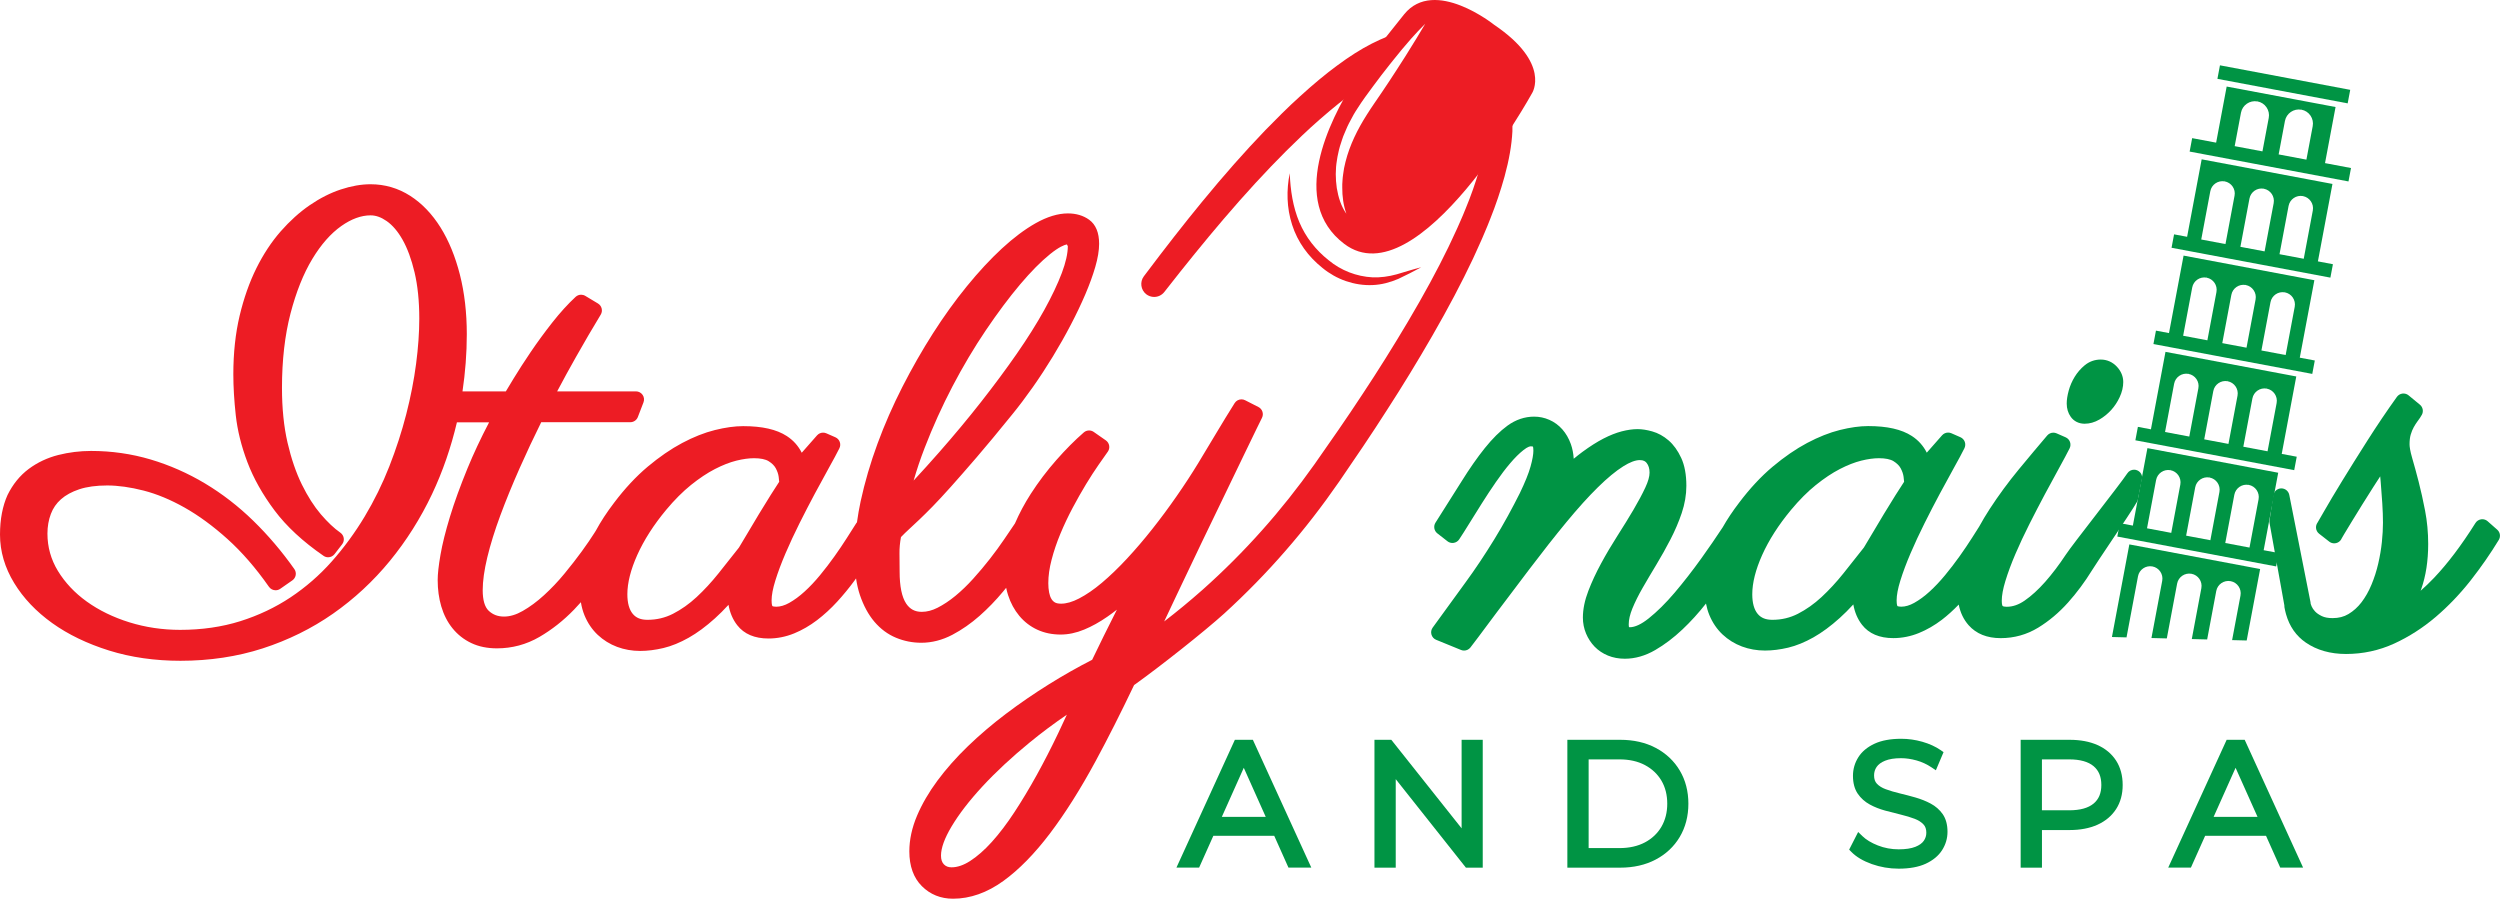 <svg xmlns="http://www.w3.org/2000/svg" xmlns:xlink="http://www.w3.org/1999/xlink" id="Layer_1" x="0px" y="0px" viewBox="0 0 870.67 313" style="enable-background:new 0 0 870.67 313;" xml:space="preserve"><style type="text/css">	.st0{fill:#009444;}	.st1{fill:#ED1C24;}	.st2{fill:#FFFFFF;}</style><g>	<g>		<g>			<g>				<path class="st0" d="M430.07,257.64l-20.36,44.53h7.9l4.96-11.09h21.2l4.96,11.09h7.96l-20.36-44.53H430.07z M425.52,284.5     l7.65-17.1l7.65,17.1H425.52z"></path>				<polygon class="st0" points="509.03,288.48 484.54,257.64 478.68,257.64 478.68,302.18 486.09,302.18 486.09,271.35      510.53,302.18 516.39,302.18 516.39,257.64 509.03,257.64     "></polygon>				<path class="st0" d="M576.62,260.46c-3.55-1.87-7.7-2.81-12.35-2.81h-18.41v44.53h18.41c4.65,0,8.81-0.95,12.35-2.82     c3.57-1.88,6.4-4.53,8.39-7.89c1.99-3.35,3-7.24,3-11.56c0-4.33-1.01-8.22-3-11.56C583.01,264.99,580.19,262.34,576.62,260.46z      M553.27,264.47h10.76c3.41,0,6.39,0.67,8.86,1.99c2.45,1.3,4.37,3.12,5.72,5.39c1.35,2.28,2.04,4.99,2.04,8.06     c0,3.03-0.69,5.73-2.04,8.04c-1.35,2.3-3.28,4.12-5.72,5.42c-2.48,1.32-5.46,1.99-8.86,1.99h-10.76V264.47z"></path>				<path class="st0" d="M672.37,279.85c-1.61-0.86-3.39-1.56-5.28-2.11c-1.82-0.52-3.65-1-5.49-1.44c-1.76-0.42-3.39-0.9-4.85-1.44     c-1.29-0.47-2.33-1.11-3.09-1.92c-0.66-0.7-0.98-1.64-0.98-2.88c0-1.12,0.29-2.09,0.89-2.97c0.6-0.88,1.58-1.6,2.92-2.15     c1.42-0.59,3.3-0.89,5.58-0.89c1.71,0,3.51,0.26,5.38,0.78c1.84,0.51,3.6,1.32,5.23,2.41l1.52,1.02l2.68-6.32l-1.01-0.7     c-1.79-1.23-3.93-2.21-6.38-2.91c-2.42-0.69-4.89-1.04-7.35-1.04c-3.72,0-6.85,0.58-9.29,1.71c-2.51,1.17-4.41,2.75-5.65,4.72     c-1.24,1.96-1.87,4.13-1.87,6.47c0,2.51,0.56,4.61,1.66,6.22c1.06,1.56,2.48,2.83,4.2,3.77c1.61,0.88,3.41,1.59,5.34,2.12     c1.83,0.5,3.67,0.97,5.5,1.41c1.74,0.42,3.36,0.91,4.79,1.45c1.28,0.49,2.32,1.15,3.08,1.97c0.66,0.7,0.98,1.65,0.98,2.88     c0,1.04-0.29,1.96-0.88,2.81c-0.59,0.85-1.58,1.56-2.94,2.1c-1.45,0.58-3.41,0.87-5.81,0.87c-2.53,0-4.96-0.45-7.24-1.35     c-2.27-0.89-4.09-1.99-5.4-3.26l-1.47-1.43L644,295.9l0.76,0.78c1.7,1.74,4.1,3.17,7.13,4.25c2.98,1.06,6.13,1.6,9.37,1.6     c3.76,0,6.92-0.58,9.38-1.71c2.53-1.17,4.45-2.75,5.71-4.71c1.26-1.96,1.9-4.12,1.9-6.42c0-2.48-0.56-4.54-1.66-6.14     C675.52,282.02,674.1,280.77,672.37,279.85z"></path>				<path class="st0" d="M730.47,259.47c-2.71-1.21-5.97-1.82-9.69-1.82h-17.05v44.53h7.42v-13.1h9.63c3.72,0,6.98-0.63,9.7-1.85     c2.79-1.26,4.97-3.1,6.49-5.45c1.52-2.35,2.29-5.17,2.29-8.38c0-3.28-0.77-6.14-2.29-8.5     C735.44,262.53,733.26,260.71,730.47,259.47z M711.15,264.47h9.51c3.76,0,6.62,0.8,8.48,2.37c1.81,1.53,2.69,3.67,2.69,6.55     c0,2.83-0.88,4.95-2.69,6.46c-1.87,1.56-4.72,2.35-8.49,2.35h-9.51V264.47z"></path>				<path class="st0" d="M781.75,257.64h-6.27l-20.36,44.53h7.9l4.96-11.09h21.2l4.96,11.09h7.96L781.75,257.64z M770.93,284.5     l7.65-17.1l7.65,17.1H770.93z"></path>			</g>		</g>	</g>	<g>		<path class="st1" d="M449.18,60.32c0.22,5.95,1.11,11.78,3.33,17.04c2.21,5.25,5.76,9.76,10.2,13.26   c4.3,3.57,9.68,5.67,15.29,5.97c2.78,0.11,5.63-0.28,8.41-1.05c2.8-0.81,5.66-1.74,8.55-2.46c-2.63,1.44-5.24,2.76-7.98,4.05   c-2.79,1.2-5.82,2.03-8.97,2.15c-3.14,0.14-6.27-0.36-9.26-1.38c-2.97-1.02-5.78-2.61-8.18-4.59c-2.41-1.93-4.61-4.18-6.41-6.72   c-1.8-2.54-3.22-5.35-4.15-8.29C448.09,72.41,447.99,66.15,449.18,60.32z"></path>	</g>	<g>		<path class="st1" d="M520.4,8.66c0,0-20.8-16.71-31.36-3.7c-4.91,6.07-8.06,10.13-10.03,12.76c-2.25,3.01-2.94,4.11-2.94,4.11   s-2.02,2.63-4.7,6.88c-8.24,13.08-22.64,41.54-3.2,56.23c25.75,19.46,65.41-52.51,65.41-52.51S540.26,22.08,520.4,8.66z    M486.43,24.31c-1.69,2.65-3.43,5.25-5.18,7.85c-1.74,2.6-3.6,5.18-5.19,7.73c-3.26,5.12-5.99,10.6-7.46,16.46l-0.5,2.21   l-0.34,2.24c-0.15,0.75-0.15,1.5-0.22,2.25c-0.09,0.76-0.07,1.52-0.07,2.28c-0.02,3.04,0.38,6.14,1.43,9.11   c-1.85-2.6-2.81-5.77-3.34-8.96c-0.46-3.2-0.5-6.51,0.06-9.73c0.08-0.82,0.29-1.61,0.45-2.4c0.19-0.79,0.32-1.61,0.58-2.38   l0.75-2.32c0.13-0.38,0.24-0.79,0.4-1.16l0.47-1.12l0.96-2.24c0.31-0.76,0.74-1.44,1.1-2.17l1.15-2.14   c0.38-0.71,0.86-1.36,1.28-2.05c1.74-2.76,3.6-5.23,5.47-7.77c1.88-2.52,3.76-5.03,5.73-7.48c0.39-0.5,0.79-0.99,1.19-1.49   c2.04-2.56,4.13-5.1,6.3-7.55c1.58-1.78,3.22-3.52,4.92-5.21c-1,1.69-2.02,3.38-3.03,5.06c-1.29,2.13-2.6,4.24-3.93,6.34   C488.42,21.23,487.44,22.77,486.43,24.31z"></path>	</g>	<g>		<path class="st1" d="M476.67,27.2c-0.01-0.62,0.04-1.23,0.21-1.82c0.01-0.02,0.01-0.04,0.01-0.06c0.15-0.48,0.35-0.93,0.62-1.36   c0.03-0.05,0.07-0.1,0.1-0.15c0.28-0.41,0.6-0.79,1-1.1c1.38-2.41,3.03-4.76,4.8-6.89c1.36-1.63,3-2.98,4.47-4.51   c-2.28,0.54-4.61,1.33-7.23,2.49c-0.99,0.45-1.96,0.91-2.92,1.4c-3.86,1.98-7.71,4.41-12.1,7.67c-3.99,2.93-8.13,6.37-13.02,10.82   c-4.17,3.76-8.04,7.67-11.98,11.7c-7.15,7.44-14.33,15.57-21.95,24.85c-6.33,7.71-12.79,15.97-20.32,26   c-1.45,1.94-1.08,4.73,0.83,6.23c0.78,0.61,1.76,0.95,2.76,0.95c1.39,0,2.68-0.63,3.55-1.73c7.38-9.45,14.1-17.72,20.54-25.27   c7.6-8.9,14.77-16.7,21.9-23.83c3.49-3.44,7.56-7.41,11.7-11c4.72-4.13,8.64-7.27,12.39-9.91l0.95-0.67   c1.28-0.89,2.5-1.67,3.7-2.42C476.63,28.14,476.63,27.67,476.67,27.2z"></path>		<path class="st1" d="M526.12,37.29c-0.27-1.47-0.76-2.99-1.47-4.59c-0.4-0.85-0.83-1.6-1.35-2.33c-0.29-0.39-0.59-0.79-0.84-1.05   c-0.19-0.23-0.43-0.46-0.61-0.62c-0.15-0.14-0.31-0.28-0.48-0.42c-0.14-0.11-0.28-0.22-0.56-0.4c-0.45-0.29-0.98-0.44-1.51-0.44   c-0.21,0-0.42,0.02-0.63,0.07c-0.73,0.17-1.37,0.62-1.76,1.26l-1.45,2.35c-0.2,0.24-0.36,0.52-0.47,0.82   c-0.39,1.08-0.04,2.34,0.82,3.1c0.02,0.02,0.04,0.04,0.07,0.06c0.04,0.04,0.07,0.08,0.09,0.11c0.07,0.08,0.13,0.17,0.19,0.25   c0.2,0.28,0.37,0.61,0.49,0.88c0.4,0.93,0.66,1.78,0.81,2.65c0.35,1.77,0.45,3.8,0.33,6.32c-0.26,4.09-1.11,8.57-2.57,13.71   c-1.35,4.66-2.96,9.25-4.81,13.7c-0.6,1.55-1.27,3.07-1.94,4.59c-0.31,0.71-0.63,1.42-0.92,2.09c-0.64,1.43-1.32,2.86-1.99,4.28   l-1.11,2.36c-3.9,8.04-8.51,16.53-14.09,25.95c-5.16,8.7-10.46,17.16-15.76,25.16c-5.5,8.4-11.33,16.76-16.8,24.54   c-5.81,8.19-11.95,15.92-18.24,22.96c-6.39,7.19-13.35,14.16-20.68,20.69c-4.62,4.09-9.07,7.74-13.43,11.09l4.42-9.36   c2.92-6.16,5.79-12.18,8.6-18.05c2.82-5.87,5.49-11.41,8.02-16.62c2.53-5.22,4.74-9.81,6.65-13.79c1.9-3.96,3.42-7.1,4.56-9.42   c1.14-2.32,1.75-3.54,1.81-3.68c0.69-1.38,0.14-3.06-1.24-3.76l-4.63-2.36c-0.41-0.21-0.84-0.31-1.28-0.31   c-0.94,0-1.85,0.47-2.38,1.32c-2.11,3.36-4.22,6.81-6.33,10.34c-2.1,3.51-4.2,7-6.29,10.46c-2.32,3.81-4.87,7.72-7.59,11.62   c-2.69,3.88-5.54,7.73-8.46,11.42c-2.89,3.66-5.87,7.14-8.86,10.36c-2.96,3.18-5.89,6-8.71,8.38c-2.75,2.32-5.42,4.15-7.95,5.46   c-2.3,1.2-4.4,1.8-6.23,1.8c-0.93,0-1.67-0.14-2.15-0.42c-0.5-0.29-0.89-0.67-1.21-1.19c-0.38-0.62-0.65-1.38-0.82-2.26   c-0.2-1.03-0.29-2.12-0.29-3.26c0-2.51,0.38-5.25,1.14-8.15c0.78-3.01,1.82-6.07,3.07-9.07c1.27-3.06,2.71-6.09,4.26-9.01   c1.57-2.95,3.15-5.74,4.69-8.28c1.54-2.53,3-4.78,4.33-6.69c1.37-1.96,2.45-3.5,3.24-4.61c0.43-0.61,0.6-1.37,0.47-2.11   c-0.13-0.74-0.55-1.39-1.16-1.82l-4.23-2.95c-0.48-0.34-1.05-0.5-1.61-0.5c-0.66,0-1.32,0.23-1.84,0.69   c-3.1,2.69-6.32,5.93-9.56,9.61c-3.26,3.7-6.26,7.67-8.92,11.8c-2.14,3.33-3.97,6.77-5.49,10.27l-3.77,5.56   c-1.47,2.17-3.14,4.46-4.96,6.79c-1.81,2.32-3.77,4.65-5.83,6.93c-2,2.22-4.08,4.22-6.19,5.96c-2.07,1.7-4.16,3.09-6.23,4.14   c-1.85,0.94-3.69,1.42-5.47,1.42c-2.4,0-4.12-0.92-5.44-2.88c-1.51-2.27-2.28-6.01-2.28-11.13c0-1.92-0.02-4.01-0.05-6.29   c-0.03-1.81,0.15-3.74,0.52-5.74c0.94-0.97,1.86-1.87,2.74-2.67c1.13-1.03,2.36-2.17,3.68-3.44c1.33-1.26,2.86-2.78,4.6-4.55   c1.72-1.75,3.86-4.07,6.39-6.89c2.5-2.8,5.48-6.2,8.94-10.22c3.45-4.01,7.59-9,12.3-14.82c2.39-2.92,4.83-6.16,7.26-9.61   c2.41-3.43,4.76-7.02,6.99-10.68c2.21-3.63,4.31-7.34,6.24-11.04c1.93-3.69,3.63-7.27,5.07-10.63c1.45-3.4,2.61-6.6,3.46-9.52   c0.89-3.06,1.34-5.78,1.34-8.07c0-3.89-1.17-6.71-3.48-8.38c-2.03-1.46-4.52-2.2-7.4-2.2c-3.43,0-7.2,1.15-11.22,3.41   c-3.78,2.13-7.75,5.11-11.8,8.85c-3.98,3.68-8.08,8.1-12.18,13.13c-4.1,5.03-8.07,10.55-11.8,16.4   c-3.73,5.84-7.3,12.09-10.62,18.59c-3.32,6.51-6.25,13.18-8.69,19.84c-2.46,6.68-4.43,13.43-5.87,20.06   c-0.53,2.47-0.94,4.91-1.28,7.33c-0.05,0.06-0.12,0.1-0.17,0.17l-3.35,5.27c-1.28,2.02-2.73,4.16-4.3,6.37   c-1.56,2.2-3.26,4.42-5.04,6.58c-1.74,2.11-3.55,4.04-5.39,5.71c-1.77,1.62-3.58,2.95-5.37,3.95c-1.57,0.87-3.08,1.32-4.49,1.32   c-0.68,0-1.18-0.12-1.35-0.21c0,0-0.27-0.46-0.27-2c0-1.81,0.44-4.13,1.3-6.89c0.91-2.94,2.11-6.12,3.54-9.47   c1.46-3.4,3.09-6.91,4.85-10.43c1.8-3.59,3.59-7.06,5.33-10.31c1.76-3.29,3.41-6.32,4.94-9.06c1.59-2.84,2.78-5.07,3.65-6.81   c0.35-0.69,0.39-1.49,0.13-2.21c-0.26-0.72-0.81-1.31-1.52-1.62l-3.15-1.38c-0.36-0.16-0.75-0.24-1.13-0.24   c-0.79,0-1.56,0.33-2.11,0.95c0,0-5.03,5.71-5.33,6.05c-1.2-2.39-2.94-4.34-5.21-5.81c-3.58-2.32-8.56-3.45-15.21-3.45   c-2.91,0-6.22,0.46-9.83,1.36c-3.62,0.9-7.46,2.42-11.41,4.52c-3.93,2.09-7.97,4.87-12,8.25c-4.05,3.41-7.99,7.63-11.69,12.55   c-2.55,3.34-4.67,6.59-6.35,9.71c-0.16,0.25-0.31,0.49-0.49,0.78c-1.14,1.81-2.61,3.96-4.38,6.4c-1.76,2.43-3.81,5.06-6.09,7.83   c-2.23,2.71-4.62,5.22-7.11,7.49c-2.43,2.22-4.93,4.07-7.43,5.49c-2.25,1.29-4.43,1.94-6.48,1.94c-2.16,0-3.91-0.67-5.35-2.03   c-1.38-1.31-2.08-3.72-2.08-7.16c0-3.18,0.54-7.01,1.59-11.4c1.08-4.49,2.61-9.4,4.53-14.59c1.94-5.24,4.22-10.81,6.77-16.56   c2.34-5.27,4.85-10.62,7.49-15.95h31.03c1.16,0,2.21-0.72,2.62-1.8l1.97-5.12c0.33-0.86,0.22-1.84-0.31-2.6   c-0.52-0.76-1.39-1.22-2.32-1.22h-27.44c2.17-4.11,4.37-8.13,6.56-11.99c2.92-5.17,5.82-10.13,8.62-14.74   c0.39-0.64,0.5-1.41,0.32-2.13c-0.18-0.73-0.64-1.35-1.28-1.74l-4.43-2.66c-0.45-0.27-0.95-0.4-1.45-0.4   c-0.69,0-1.37,0.25-1.91,0.75c-2.65,2.45-5.38,5.45-8.13,8.94c-2.7,3.44-5.22,6.88-7.5,10.25c-2.27,3.36-4.28,6.47-5.98,9.27   c-1.13,1.85-2.02,3.34-2.69,4.46h-15.1c0.97-6.55,1.5-13.21,1.5-19.92c0-7.48-0.81-14.45-2.4-20.72   c-1.61-6.32-3.87-11.85-6.74-16.44c-2.93-4.69-6.48-8.4-10.56-11.02c-4.19-2.68-8.83-4.04-13.82-4.04   c-3.24,0-6.73,0.61-10.38,1.82c-3.61,1.19-7.24,3.03-10.8,5.47c-3.53,2.42-6.93,5.49-10.12,9.12c-3.2,3.65-6.05,7.98-8.47,12.85   c-2.41,4.86-4.37,10.42-5.83,16.54c-1.45,6.12-2.19,12.98-2.19,20.38c0,4.36,0.29,9.17,0.85,14.28   c0.58,5.26,1.94,10.75,4.05,16.33c2.12,5.6,5.29,11.25,9.43,16.78c4.16,5.57,9.91,10.89,17.09,15.84c0.49,0.34,1.04,0.5,1.59,0.5   c0.84,0,1.68-0.38,2.23-1.09l2.66-3.44c0.47-0.61,0.67-1.39,0.55-2.15c-0.12-0.76-0.54-1.44-1.17-1.88   c-2.16-1.5-4.44-3.66-6.8-6.41c-2.36-2.76-4.58-6.24-6.6-10.34c-2.03-4.12-3.71-9.03-5-14.59c-1.29-5.57-1.94-11.99-1.94-19.1   c0-9.62,1-18.32,2.96-25.86c1.95-7.5,4.51-13.91,7.61-19.04c3.03-5.02,6.43-8.88,10.09-11.46c3.5-2.47,6.93-3.72,10.19-3.72   c1.85,0,3.69,0.65,5.62,2c2.04,1.43,3.89,3.6,5.51,6.46c1.7,3,3.11,6.83,4.19,11.37c1.09,4.59,1.65,10.02,1.65,16.13   c0,4.77-0.37,10.06-1.11,15.73c-0.74,5.67-1.89,11.58-3.43,17.57c-1.54,5.99-3.52,12.1-5.9,18.18c-2.36,6.03-5.25,11.91-8.6,17.49   c-3.34,5.56-7.19,10.82-11.45,15.62c-4.22,4.76-9.04,8.95-14.32,12.47c-5.26,3.51-11.17,6.31-17.54,8.32   c-6.36,2-13.4,3.02-20.95,3.02c-6.11,0-12.05-0.88-17.67-2.63c-5.59-1.74-10.58-4.17-14.84-7.23c-4.2-3.01-7.58-6.61-10.06-10.69   c-2.41-3.96-3.63-8.32-3.63-12.96c0-2.47,0.4-4.78,1.2-6.88c0.76-2.01,1.91-3.67,3.51-5.09c1.64-1.45,3.78-2.62,6.36-3.48   c2.65-0.88,5.93-1.33,9.74-1.33c3.81,0,8.07,0.6,12.68,1.78c4.59,1.18,9.39,3.17,14.27,5.92c4.92,2.78,9.95,6.46,14.95,10.96   c5,4.5,9.86,10.09,14.44,16.64c0.55,0.78,1.42,1.2,2.31,1.2c0.56,0,1.12-0.16,1.61-0.5l4.23-2.95c0.61-0.43,1.03-1.08,1.16-1.82   c0.13-0.74-0.04-1.5-0.47-2.11c-4.34-6.15-9.16-11.81-14.31-16.83c-5.18-5.05-10.84-9.42-16.8-12.99   c-5.98-3.58-12.36-6.39-18.95-8.35c-6.63-1.97-13.6-2.97-20.73-2.97c-3.89,0-7.73,0.48-11.42,1.41   c-3.82,0.97-7.28,2.61-10.29,4.85c-3.07,2.29-5.55,5.35-7.39,9.09C0.92,176.18,0,180.8,0,186.19c0,5.81,1.66,11.49,4.94,16.86   c3.2,5.26,7.66,9.95,13.26,13.96c5.52,3.96,12.18,7.17,19.79,9.55c7.59,2.37,15.95,3.57,24.85,3.57c10.15,0,19.8-1.45,28.67-4.32   c8.86-2.87,17.09-6.93,24.46-12.08c7.36-5.14,14.02-11.32,19.81-18.38c5.76-7.03,10.7-14.86,14.68-23.26   c3.72-7.85,6.61-16.27,8.67-25.01h11.21c-2.94,5.62-5.45,10.99-7.51,16c-2.55,6.23-4.62,11.92-6.14,16.93   c-1.53,5.04-2.64,9.47-3.28,13.18c-0.66,3.81-0.98,6.7-0.98,8.84c0,3.26,0.42,6.35,1.25,9.16c0.86,2.91,2.17,5.47,3.9,7.61   c1.77,2.19,3.96,3.93,6.54,5.15c2.57,1.23,5.58,1.85,8.94,1.85c5.27,0,10.24-1.33,14.79-3.97c4.34-2.52,8.4-5.72,12.08-9.53   c0.81-0.84,1.59-1.7,2.37-2.57c0.27,1.64,0.69,3.18,1.27,4.6c1.1,2.66,2.65,4.94,4.61,6.78c1.94,1.82,4.21,3.23,6.75,4.18   c2.5,0.93,5.2,1.41,8.02,1.41c2.56,0,5.28-0.34,8.09-1.01c2.84-0.68,5.79-1.89,8.79-3.58c2.96-1.67,6.04-3.94,9.16-6.76   c1.53-1.38,3.11-2.95,4.72-4.71c0.48,2.73,1.49,5.11,3.04,7.1c2.39,3.07,6.05,4.63,10.88,4.63c3.04,0,6.05-0.6,8.94-1.78   c2.76-1.13,5.44-2.68,7.97-4.6c2.45-1.87,4.81-4.03,7.02-6.44c2.16-2.36,4.19-4.84,6.05-7.37c0.18-0.25,0.34-0.49,0.52-0.74   c0.31,2.07,0.75,3.99,1.33,5.73c1.26,3.73,2.96,6.88,5.05,9.34c2.15,2.53,4.7,4.42,7.56,5.6c2.79,1.16,5.75,1.74,8.8,1.74   c3.66,0,7.3-0.94,10.81-2.78c3.3-1.74,6.48-3.95,9.46-6.58c2.91-2.57,5.66-5.41,8.17-8.43c0.38-0.45,0.73-0.9,1.1-1.35   c0.18,0.87,0.4,1.72,0.66,2.53c0.89,2.76,2.21,5.19,3.91,7.23c1.74,2.09,3.86,3.72,6.3,4.84c2.43,1.12,5.16,1.68,8.11,1.68   c2.66,0,5.42-0.58,8.21-1.74c2.63-1.08,5.34-2.59,8.05-4.47c1.1-0.76,2.21-1.58,3.33-2.46c-1.5,2.96-3.03,6.02-4.59,9.18   c-1.43,2.88-2.77,5.64-4.03,8.28c-5.08,2.6-10.14,5.47-15.06,8.54c-5.18,3.23-10.22,6.69-14.97,10.28   c-4.76,3.6-9.22,7.4-13.25,11.29c-4.06,3.92-7.62,7.95-10.59,11.96c-3.01,4.06-5.4,8.18-7.12,12.24   c-1.78,4.2-2.68,8.38-2.68,12.41c0,5.15,1.47,9.23,4.37,12.12c2.9,2.9,6.55,4.37,10.85,4.37c5.96,0,11.86-2.08,17.54-6.19   c5.42-3.92,10.88-9.49,16.24-16.57c5.28-6.98,10.62-15.44,15.88-25.16c4.36-8.05,8.85-16.97,13.39-26.48   c9.14-6.51,24.51-18.69,31.41-24.93c7.57-6.91,14.76-14.26,21.34-21.85c6.46-7.4,12.75-15.51,18.7-24.11   c5.46-7.95,11.26-16.48,16.7-25.02c5.29-8.17,10.58-16.83,15.72-25.75c5.59-9.71,10.22-18.48,14.17-26.85l1.11-2.44   c0.68-1.48,1.36-2.97,2.03-4.5l0.89-2.1c0.7-1.65,1.4-3.29,2.01-4.91c1.89-4.71,3.55-9.64,4.95-14.66   c1.6-5.88,2.47-10.86,2.73-15.71C526.81,42.44,526.63,39.73,526.12,37.29z M318.19,167.36c1.08-3.75,2.35-7.54,3.83-11.36   c2.83-7.34,6.1-14.56,9.71-21.46c3.61-6.89,7.51-13.46,11.6-19.51c4.1-6.06,8.11-11.43,11.92-15.95   c3.77-4.46,7.29-8.03,10.49-10.6c3.11-2.5,4.92-3.19,5.82-3.36c0.23,0.41,0.32,0.63,0.33,0.63c0,0,0,0,0,0   c-0.01,2.53-0.71,5.65-2.08,9.3c-1.46,3.86-3.52,8.2-6.13,12.92c-2.63,4.75-5.86,9.88-9.59,15.26   c-3.75,5.39-7.94,11.04-12.45,16.79c-4.52,5.76-9.42,11.64-14.56,17.49C324.18,160.81,321.21,164.1,318.19,167.36z M240.65,168.9   c2.86-2.3,5.66-4.17,8.34-5.55c2.64-1.36,5.15-2.34,7.45-2.92c2.3-0.57,4.37-0.85,6.17-0.85c2.24,0,4.01,0.36,5.1,1.05   c1.15,0.72,1.97,1.54,2.46,2.44c0.55,1.03,0.9,2.05,1.02,3.01c0.1,0.76,0.15,1.31,0.18,1.71c-0.88,1.31-1.87,2.85-2.97,4.62   c-1.32,2.11-2.67,4.3-4.05,6.57c-1.39,2.28-2.71,4.49-3.96,6.64c-1.19,2.04-2.2,3.73-3.03,5.07c-2.33,2.97-4.71,5.99-7.17,9.05   c-2.4,3-4.95,5.76-7.59,8.21c-2.56,2.37-5.32,4.33-8.22,5.81c-2.73,1.4-5.71,2.1-8.86,2.1c-2.33,0-3.96-0.65-5.13-2.05   c-1.26-1.5-1.9-3.81-1.9-6.85c0-3.97,1.16-8.57,3.44-13.66c2.34-5.22,5.73-10.51,10.07-15.73   C234.88,174.11,237.8,171.2,240.65,168.9z M368.52,255.39c-2.38,4.99-4.89,9.87-7.45,14.51c-2.55,4.61-5.18,8.99-7.81,13   c-2.6,3.96-5.24,7.44-7.86,10.34c-2.54,2.81-5.09,5.05-7.59,6.65c-2.25,1.44-4.41,2.17-6.41,2.17c-1.14,0-1.98-0.33-2.66-1.02   c-0.69-0.71-1.02-1.71-1.02-3.06c0-2.62,1.22-6.01,3.64-10.08c2.58-4.34,6.22-9.07,10.82-14.04c4.65-5.03,10.22-10.21,16.54-15.38   c4.04-3.3,8.33-6.51,12.83-9.58C370.56,251.06,369.55,253.23,368.52,255.39z"></path>	</g>	<g>		<path class="st0" d="M744.29,163.79c-0.34-0.14-0.7-0.21-1.06-0.21c-0.93,0-1.83,0.46-2.36,1.28c-1.19,1.83-6.4,8.58-10.99,14.53   c-4.74,6.14-9.21,11.93-10.44,13.8c-2.34,3.54-4.76,6.73-7.19,9.48c-2.37,2.67-4.76,4.86-7.12,6.49c-2.1,1.45-4.15,2.16-6.27,2.16   c-0.7,0-1.25-0.12-1.44-0.29c0,0-0.27-0.41-0.27-1.82c0-1.82,0.42-4.12,1.26-6.86c0.89-2.91,2.06-6.08,3.49-9.41   c1.45-3.37,3.09-6.9,4.9-10.47c1.83-3.62,3.62-7.07,5.38-10.37c1.77-3.3,3.42-6.34,4.95-9.12c1.55-2.81,2.78-5.11,3.65-6.84   c0.34-0.69,0.39-1.49,0.13-2.22c-0.26-0.72-0.81-1.31-1.52-1.62l-3.15-1.38c-0.36-0.16-0.75-0.24-1.13-0.24   c-0.81,0-1.59,0.35-2.14,0.99c-3.03,3.55-6.33,7.5-9.92,11.84c-3.62,4.39-7.03,9.03-10.13,13.79c-1.31,2.02-2.52,4.06-3.65,6.11   l-2.51,3.95c-1.29,2.02-2.73,4.17-4.3,6.37c-1.58,2.22-3.28,4.44-5.05,6.58c-1.74,2.11-3.56,4.04-5.39,5.71   c-1.77,1.62-3.58,2.95-5.38,3.95c-1.57,0.87-3.08,1.32-4.49,1.32c-0.68,0-1.18-0.12-1.35-0.21c0,0-0.27-0.46-0.27-2   c0-1.81,0.44-4.13,1.3-6.89c0.91-2.94,2.11-6.12,3.54-9.47c1.45-3.38,3.08-6.89,4.85-10.43c1.78-3.56,3.57-7.03,5.33-10.31   c1.76-3.29,3.41-6.31,4.94-9.06c1.56-2.79,2.79-5.08,3.65-6.81c0.34-0.69,0.39-1.49,0.13-2.22c-0.26-0.72-0.81-1.31-1.52-1.62   l-3.15-1.38c-0.36-0.16-0.75-0.24-1.13-0.24c-0.79,0-1.56,0.33-2.11,0.95c0,0-5.03,5.71-5.33,6.05c-1.2-2.39-2.94-4.34-5.21-5.81   c-3.58-2.32-8.56-3.45-15.21-3.45c-2.91,0-6.22,0.46-9.83,1.36c-3.62,0.9-7.46,2.43-11.41,4.52c-3.93,2.09-7.97,4.87-12,8.25   c-4.05,3.4-7.99,7.63-11.69,12.55c-2.25,2.94-4.17,5.82-5.74,8.6c-2.27,3.44-4.72,7.03-7.4,10.76c-3.08,4.3-6.23,8.34-9.35,12.02   c-3.05,3.59-6.09,6.59-9.01,8.92c-2.56,2.04-4.79,3.08-6.61,3.08c-0.07,0-0.14-0.01-0.25-0.06c-0.04-0.15-0.09-0.45-0.09-0.97   c0-1.59,0.43-3.43,1.26-5.48c0.94-2.28,2.14-4.7,3.58-7.2c1.5-2.6,3.09-5.31,4.79-8.11c1.72-2.85,3.37-5.8,4.91-8.78   c1.57-3.03,2.88-6.11,3.91-9.15c1.08-3.2,1.62-6.39,1.62-9.51c0-3.87-0.6-7.13-1.79-9.7c-1.18-2.55-2.66-4.61-4.4-6.11   c-1.75-1.51-3.67-2.57-5.71-3.14c-1.88-0.53-3.59-0.79-5.09-0.79c-1.67,0-3.53,0.26-5.53,0.78c-1.97,0.51-4.12,1.36-6.39,2.53   c-2.21,1.14-4.65,2.69-7.27,4.61c-0.98,0.72-2,1.53-3.05,2.4c-0.12-1.88-0.45-3.59-1.01-5.13c-0.71-1.97-1.7-3.68-2.95-5.1   c-1.28-1.45-2.8-2.56-4.52-3.32c-1.7-0.75-3.48-1.12-5.31-1.12c-3.28,0-6.41,1.06-9.28,3.14c-2.59,1.88-5.25,4.52-7.92,7.85   c-2.59,3.23-5.3,7.11-8.06,11.54c-2.72,4.36-5.75,9.15-9.09,14.39c-0.78,1.22-0.5,2.84,0.64,3.73l3.54,2.76   c0.5,0.39,1.11,0.59,1.73,0.59c0.15,0,0.3-0.01,0.45-0.04c0.77-0.13,1.46-0.57,1.89-1.22c0.93-1.4,2.1-3.23,3.49-5.49   c1.37-2.22,2.84-4.58,4.41-7.06c1.55-2.46,3.2-4.96,4.91-7.44c1.68-2.43,3.35-4.64,4.99-6.56c1.58-1.86,3.12-3.39,4.58-4.54   c1.52-1.21,2.32-1.31,2.53-1.31c0.39,0,0.65,0.05,0.79,0.1c0.05,0.2,0.14,0.64,0.14,1.42c0,1.31-0.33,3.16-0.98,5.49   c-0.67,2.42-1.94,5.56-3.74,9.29c-1.28,2.56-2.69,5.24-4.18,7.97c-1.49,2.71-3.07,5.44-4.7,8.1c-1.64,2.67-3.33,5.31-5.01,7.83   c-1.67,2.5-3.33,4.88-4.95,7.09l-11.51,15.84c-0.51,0.7-0.67,1.59-0.43,2.42c0.24,0.83,0.84,1.51,1.64,1.83l8.66,3.54   c0.35,0.14,0.71,0.21,1.06,0.21c0.84,0,1.65-0.37,2.2-1.06c0.81-1.01,1.72-2.21,2.73-3.59c0.98-1.33,2.02-2.73,3.13-4.2   c1.12-1.48,2.24-2.98,3.36-4.5c1.1-1.49,2.2-2.95,3.32-4.39c2.57-3.36,5.2-6.84,7.88-10.44c4.69-6.19,9.08-11.77,13.06-16.59   c3.96-4.8,7.65-8.88,10.97-12.14c3.25-3.19,6.2-5.63,8.78-7.25c2.29-1.44,4.23-2.18,5.78-2.18c1.41,0,2,0.53,2.37,0.99   c0.69,0.87,1.02,1.98,1.02,3.38c0,1.35-0.49,3.09-1.46,5.16c-1.11,2.38-2.51,4.99-4.15,7.78c-1.66,2.81-3.53,5.85-5.56,9.02   c-2.07,3.24-3.99,6.49-5.71,9.67c-1.76,3.24-3.25,6.45-4.43,9.53c-1.27,3.29-1.91,6.43-1.91,9.32c0,1.94,0.37,3.81,1.1,5.56   c0.73,1.73,1.73,3.26,2.98,4.56c1.29,1.33,2.85,2.37,4.64,3.11c1.78,0.73,3.76,1.1,5.89,1.1c3.57,0,7.14-1.02,10.61-3.04   c3.22-1.87,6.4-4.27,9.42-7.13c2.9-2.73,5.66-5.78,8.23-9.05c0.27,1.42,0.66,2.75,1.17,4c1.1,2.66,2.65,4.94,4.61,6.78   c1.94,1.82,4.21,3.23,6.75,4.18c2.5,0.93,5.2,1.41,8.02,1.41c2.56,0,5.28-0.34,8.09-1.01c2.83-0.68,5.79-1.89,8.79-3.58   c2.95-1.67,6.04-3.94,9.16-6.76c1.53-1.38,3.11-2.95,4.72-4.71c0.48,2.73,1.49,5.11,3.04,7.1c2.39,3.07,6.05,4.63,10.88,4.63   c3.04,0,6.05-0.6,8.94-1.78c2.77-1.13,5.45-2.68,7.97-4.6c2.04-1.56,4-3.36,5.88-5.3c0.55,2.77,1.68,5.19,3.46,7.2   c2.65,2.98,6.4,4.49,11.15,4.49c4.7,0,9.1-1.23,13.08-3.66c3.76-2.3,7.25-5.24,10.38-8.74c3.05-3.41,5.84-7.17,8.31-11.17   c0.97-1.58,3.57-5.44,6.31-9.54c4.06-6.06,8.26-12.32,9.42-14.41c0.14-0.26,0.25-0.54,0.3-0.83l1.4-7.08   C746.25,165.62,745.54,164.3,744.29,163.79z M632.42,168.9c2.86-2.3,5.66-4.17,8.34-5.55c2.64-1.36,5.14-2.34,7.45-2.92   c2.3-0.57,4.37-0.85,6.17-0.85c2.24,0,4.01,0.36,5.1,1.05c1.14,0.72,1.97,1.54,2.46,2.44c0.55,1.03,0.9,2.04,1.02,3.01   c0.1,0.76,0.15,1.31,0.18,1.71c-0.88,1.31-1.87,2.85-2.97,4.62c-1.32,2.11-2.67,4.3-4.05,6.57c-1.39,2.28-2.71,4.49-3.96,6.64   c-1.19,2.04-2.21,3.73-3.03,5.07c-2.33,2.97-4.71,5.99-7.17,9.05c-2.4,3-4.95,5.76-7.59,8.21c-2.56,2.37-5.32,4.33-8.22,5.81   c-2.73,1.4-5.71,2.1-8.86,2.1c-2.33,0-3.96-0.65-5.13-2.05c-1.26-1.5-1.9-3.81-1.9-6.85c0-3.97,1.16-8.57,3.44-13.66   c2.34-5.22,5.73-10.51,10.07-15.73C626.65,174.11,629.56,171.2,632.42,168.9z"></path>		<path class="st0" d="M726.01,147.57c1.75,0,3.48-0.49,5.15-1.46c1.49-0.86,2.86-1.97,4.07-3.29c1.21-1.32,2.21-2.84,2.98-4.5   c0.83-1.78,1.25-3.55,1.25-5.27c0-1.95-0.77-3.81-2.24-5.37c-1.51-1.61-3.45-2.46-5.59-2.46c-2.11,0-4,0.68-5.62,2.02   c-1.35,1.11-2.52,2.46-3.46,3.99c-0.92,1.5-1.63,3.12-2.09,4.82c-0.46,1.7-0.69,3.17-0.69,4.48c0,1.78,0.48,3.35,1.41,4.64   C722.28,146.72,724,147.57,726.01,147.57z"></path>		<path class="st0" d="M869.71,184.48l-3.35-2.95c-0.52-0.46-1.18-0.7-1.86-0.7c-0.13,0-0.27,0.01-0.4,0.03   c-0.82,0.12-1.54,0.59-1.98,1.29c-4.86,7.74-9.74,14.2-14.51,19.19c-1.52,1.59-3.05,3.06-4.59,4.41c0.07-0.2,0.15-0.4,0.22-0.6   c1.61-4.55,2.42-9.83,2.42-15.7c0-3.97-0.36-7.87-1.08-11.6c-0.7-3.62-1.45-7.02-2.25-10.11c-0.8-3.08-1.54-5.82-2.24-8.2   c-0.76-2.61-0.92-4.06-0.92-4.82c0-1.36,0.14-2.5,0.42-3.41c0.3-0.99,0.65-1.85,1.05-2.55c0.43-0.77,0.87-1.45,1.3-2.03   c0.6-0.78,1.1-1.54,1.5-2.25c0.66-1.19,0.38-2.68-0.67-3.54l-3.94-3.25c-0.51-0.42-1.14-0.64-1.79-0.64   c-0.12,0-0.24,0.01-0.36,0.02c-0.77,0.1-1.47,0.52-1.92,1.15c-3.48,4.86-6.92,9.95-10.22,15.14c-3.26,5.13-6.24,9.87-8.83,14.11   c-2.58,4.2-4.69,7.76-6.29,10.56c-1.32,2.31-2.09,3.64-2.32,4.01c-0.37,0.52-0.55,1.16-0.51,1.81c0.05,0.8,0.45,1.54,1.08,2.03   l3.54,2.76c0.5,0.39,1.11,0.59,1.73,0.59c0.42,0,0.84-0.09,1.24-0.29c0.63-0.31,1.11-0.84,1.37-1.47   c0.13-0.24,0.41-0.72,0.84-1.44c0.69-1.14,1.57-2.6,2.64-4.36c1.08-1.77,2.29-3.73,3.63-5.89c1.34-2.15,2.67-4.27,4.01-6.36   c0.79-1.23,1.55-2.4,2.28-3.52c0.06,0.67,0.12,1.37,0.18,2.09c0.2,2.31,0.37,4.74,0.54,7.27c0.16,2.51,0.24,4.8,0.24,6.81   c0,1.99-0.13,4.24-0.38,6.7c-0.25,2.43-0.68,4.96-1.27,7.52c-0.58,2.53-1.38,5.01-2.37,7.38c-0.95,2.29-2.12,4.34-3.47,6.11   c-1.28,1.67-2.81,3.05-4.52,4.07c-1.6,0.96-3.42,1.42-5.55,1.42c-1.53,0-2.79-0.24-3.74-0.7c-1.03-0.5-1.82-1.05-2.37-1.65   c-0.55-0.6-0.95-1.19-1.18-1.75c-0.25-0.61-0.32-0.9-0.33-0.9c0,0,0,0,0,0c0-0.17-0.02-0.35-0.05-0.52l-7.4-37.39   c-0.26-1.32-1.42-2.27-2.76-2.27c-0.02,0-0.04,0-0.06,0c-1.37,0.03-2.51,1.04-2.72,2.39l-1.34,8.75   c-0.05,0.31-0.04,0.62,0.01,0.92l5.15,28.65c-0.01,0.21,0,0.43,0.03,0.65c0.13,0.76,0.3,1.49,0.45,2.04   c0.03,0.17,0.07,0.33,0.13,0.49c1.2,4.2,3.5,7.49,6.84,9.79c3.84,2.65,8.57,3.99,14.04,3.99c5.89,0,11.55-1.23,16.82-3.65   c5.13-2.36,9.98-5.48,14.43-9.27c4.39-3.75,8.47-8.02,12.15-12.7c3.63-4.63,6.92-9.37,9.79-14.1   C870.96,186.88,870.73,185.38,869.71,184.48z"></path>	</g>	<g>					<rect x="792.82" y="6.47" transform="matrix(0.185 -0.983 0.983 0.185 619.224 805.604)" class="st0" width="4.79" height="46.15"></rect>		<path class="st0" d="M812.32,64.06l-45.55-8.57l-5.07,26.98l-4.54-0.85l-0.88,4.67l55.32,10.4l0.88-4.67l-5.23-0.99L812.32,64.06z    M802.18,67.5l-0.13,0.8c2.33,0.44,3.86,2.69,3.43,5.01l-3.16,16.81l-8.44-1.59l3.16-16.81c0.44-2.32,2.68-3.86,5-3.43   L802.18,67.5L802.18,67.5z M788.55,64.93l-0.13,0.8c2.33,0.44,3.86,2.69,3.43,5.01l-3.16,16.81l-8.43-1.59l3.16-16.81   c0.44-2.32,2.67-3.86,4.99-3.43L788.55,64.93L788.55,64.93z M774.93,62.37l-0.13,0.8c1.13,0.21,2.1,0.85,2.75,1.79   c0.65,0.95,0.89,2.09,0.67,3.21L775.06,85l-8.44-1.59l3.16-16.81c0.44-2.32,2.68-3.85,5-3.43L774.93,62.37L774.93,62.37z"></path>		<path class="st0" d="M793.43,164.64l-45.55-8.57l-5.07,26.98l-4.54-0.85l-0.88,4.67l55.32,10.4l0.88-4.67l-5.23-0.98   L793.43,164.64z M783.29,168.07l-0.13,0.8c1.13,0.21,2.1,0.85,2.75,1.8c0.65,0.95,0.89,2.09,0.68,3.21l-3.16,16.82l-8.44-1.59   l3.16-16.81c0.44-2.31,2.67-3.85,4.99-3.42L783.29,168.07C783.29,168.07,783.29,168.07,783.29,168.07z M769.66,165.51l-0.13,0.8   c2.33,0.44,3.86,2.68,3.43,5.01l-3.16,16.82l-8.44-1.59l3.16-16.82c0.43-2.32,2.67-3.85,4.99-3.43L769.66,165.51L769.66,165.51z    M756.04,162.95l-0.13,0.8c2.32,0.44,3.86,2.68,3.43,5.01l-3.16,16.82l-8.44-1.59l3.16-16.81c0.44-2.32,2.68-3.85,4.99-3.43   L756.04,162.95L756.04,162.95z"></path>		<path class="st0" d="M806.02,97.59l-45.55-8.57l-5.08,26.98l-4.54-0.85l-0.88,4.67l55.32,10.4l0.88-4.67l-5.23-0.98L806.02,97.59z    M795.88,101.02l-0.13,0.8c1.13,0.21,2.1,0.85,2.75,1.79c0.65,0.95,0.89,2.09,0.68,3.22l-3.16,16.82l-8.44-1.59l3.16-16.81   c0.44-2.32,2.67-3.85,4.99-3.43L795.88,101.02L795.88,101.02z M782.25,98.46l-0.13,0.8c1.13,0.21,2.1,0.85,2.75,1.8   c0.65,0.95,0.89,2.09,0.68,3.22l-3.16,16.81l-8.44-1.59l3.16-16.81c0.44-2.32,2.67-3.86,4.99-3.43L782.25,98.46   C782.25,98.46,782.25,98.46,782.25,98.46z M768.63,95.9l-0.13,0.8c2.32,0.44,3.86,2.69,3.42,5.01l-3.16,16.81l-8.44-1.59   l3.16-16.81c0.44-2.32,2.68-3.86,5-3.43L768.63,95.9L768.63,95.9z"></path>		<path class="st0" d="M735.52,221.85l5.08,0.13l4-21.29c0.44-2.31,2.68-3.85,5.01-3.42c2.32,0.44,3.86,2.68,3.42,5.01l-3.75,19.92   l5.35,0.14l3.59-19.09c0.44-2.31,2.67-3.85,5.01-3.42c2.33,0.44,3.86,2.68,3.43,5.01l-3.33,17.72l5.35,0.14l3.17-16.88   c0.44-2.32,2.68-3.85,5.01-3.42c2.33,0.44,3.86,2.68,3.43,5.01l-2.92,15.52l5.08,0.13l4.68-24.89l-45.55-8.57L735.52,221.85z"></path>		<path class="st0" d="M799.72,131.11l-45.55-8.57l-5.07,26.98l-4.54-0.86l-0.88,4.68l55.32,10.4l0.88-4.68l-5.23-0.98   L799.72,131.11z M789.58,134.55l-0.13,0.8c2.33,0.44,3.86,2.69,3.43,5.01l-3.16,16.81l-8.44-1.59l3.16-16.81   c0.44-2.32,2.68-3.86,4.99-3.43L789.58,134.55L789.58,134.55z M775.96,131.98l-0.13,0.8c2.33,0.44,3.86,2.69,3.43,5.01   l-3.16,16.81l-8.44-1.59l3.16-16.81c0.44-2.32,2.68-3.86,4.99-3.43L775.96,131.98L775.96,131.98z M762.33,129.42l-0.13,0.8   c1.13,0.21,2.1,0.85,2.75,1.79c0.65,0.95,0.89,2.09,0.67,3.22l-3.16,16.81l-8.44-1.59l3.16-16.81c0.44-2.32,2.68-3.85,5-3.43   L762.33,129.42L762.33,129.42z"></path>		<path class="st0" d="M809.73,56.81l3.67-19.54l-37.92-7.13l-3.67,19.54l-8.35-1.57l-0.88,4.68l55.32,10.4l0.88-4.67L809.73,56.81z    M801.65,37.4l-0.13,0.8c1.29,0.24,2.41,0.97,3.15,2.06c0.74,1.09,1.02,2.4,0.77,3.69l-2.19,11.65l-9.67-1.82l2.19-11.64   c0.5-2.66,3.07-4.42,5.73-3.93L801.65,37.4L801.65,37.4z M786.34,34.52l-0.13,0.8c1.29,0.24,2.41,0.97,3.15,2.06   s1.02,2.4,0.77,3.69l-2.19,11.65l-9.67-1.82l2.19-11.64c0.5-2.66,3.07-4.42,5.73-3.93L786.34,34.52L786.34,34.52z"></path>	</g></g></svg>